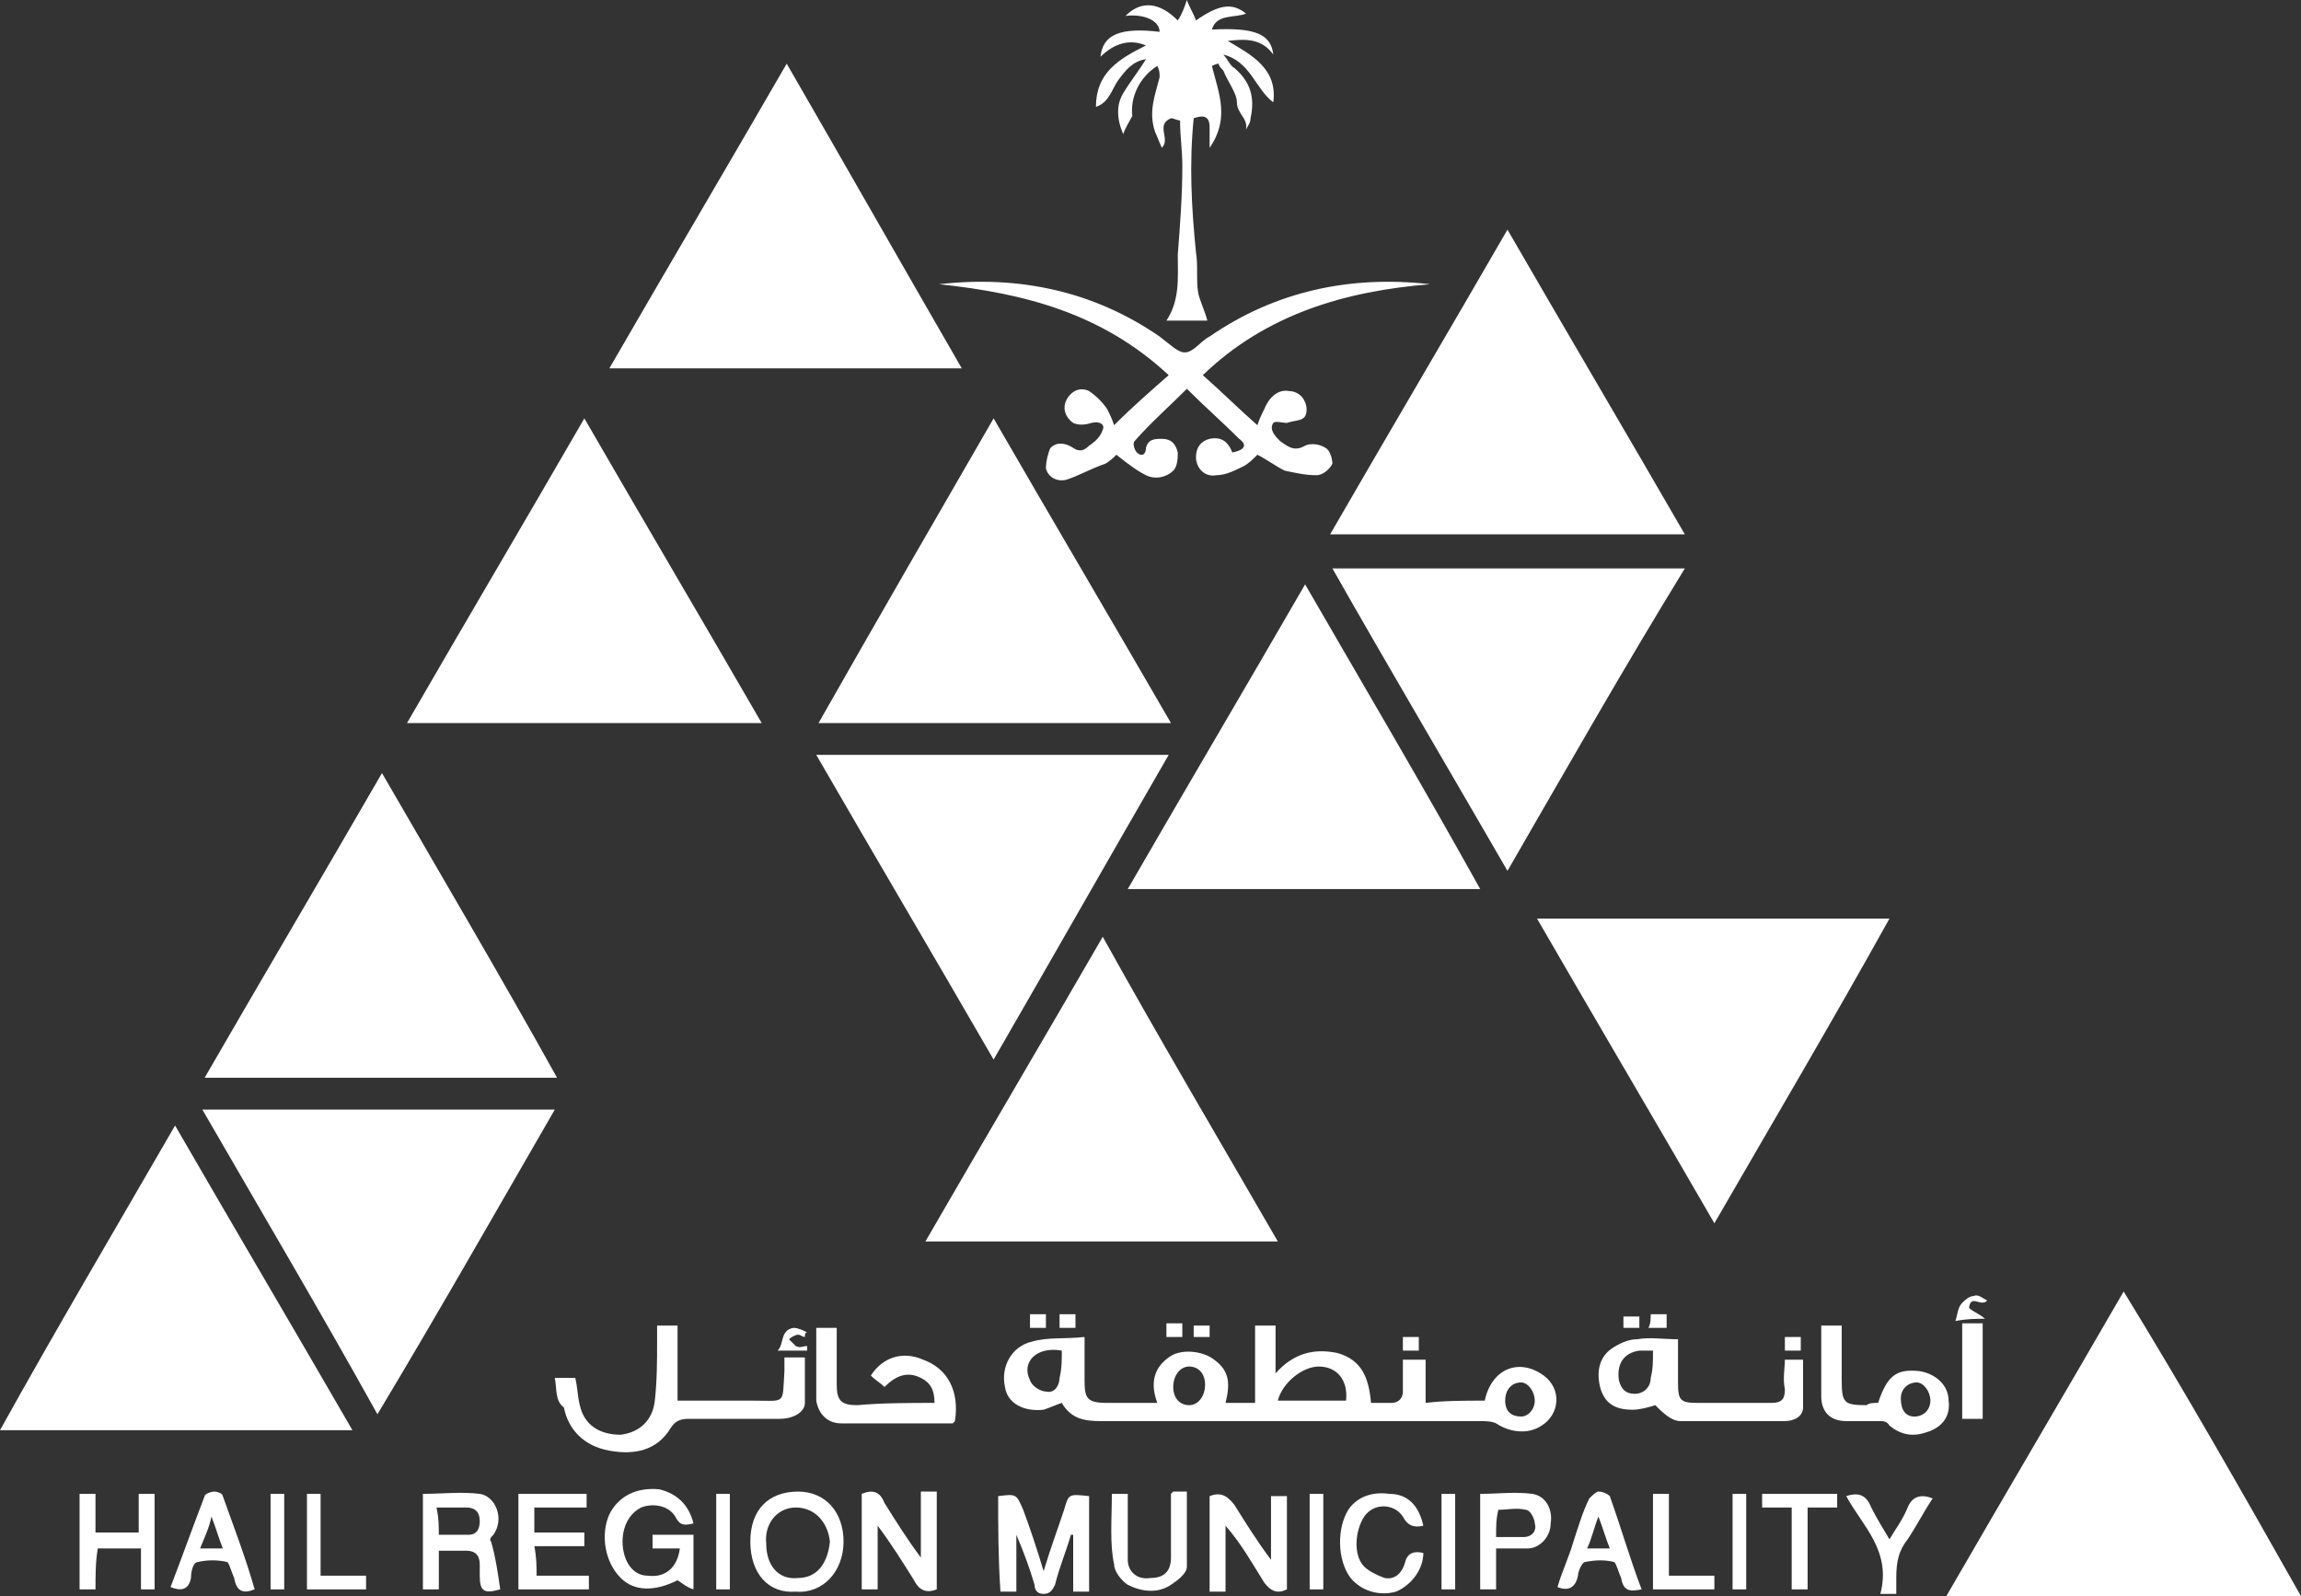 <?xml version="1.0" encoding="UTF-8" standalone="no"?>
<!-- Generator: Adobe Illustrator 27.1.1, SVG Export Plug-In . SVG Version: 6.00 Build 0)  -->

<svg
   version="1.1"
   id="Layer_1"
   x="0px"
   y="0px"
   viewBox="0 0 101.2 70.2"
   enable-background="new 0 0 126 89"
   xml:space="preserve"
   sodipodi:docname="c14c669ae93663d4cab69cb6aa078ba3.svg"
   width="101.2"
   height="70.2"
   xmlns:inkscape="http://www.inkscape.org/namespaces/inkscape"
   xmlns:sodipodi="http://sodipodi.sourceforge.net/DTD/sodipodi-0.dtd"
   xmlns="http://www.w3.org/2000/svg"
   xmlns:svg="http://www.w3.org/2000/svg"><rect x="0" y="0" width="101.2" height="70.2" fill="#333333" stroke="none"/><defs
   id="defs113" /><sodipodi:namedview
   id="namedview111"
   pagecolor="#ffffff"
   bordercolor="#666666"
   borderopacity="1.0"
   inkscape:pageshadow="2"
   inkscape:pageopacity="0.0"
   inkscape:pagecheckerboard="0" />
<g
   id="g108"
   transform="translate(-12.4,-9.5)">
	<path
   fill="#ffffff"
   d="m 62,48.6 c 2.6,-4.5 5.2,-8.9 7.8,-13.4 2.6,4.5 5.2,8.9 7.7,13.4 -5.1,0 -10.2,0 -15.5,0 z"
   id="path2" />
	<path
   fill="#ffffff"
   d="m 30.3,41.3 c 2.6,-4.5 5.2,-8.9 7.8,-13.4 2.6,4.5 5.2,8.9 7.8,13.4 -5.2,0 -10.4,0 -15.6,0 z"
   id="path4" />
	<path
   fill="#ffffff"
   d="m 56.1,27.9 c 2.6,4.5 5.2,8.9 7.8,13.4 -5.2,0 -10.3,0 -15.5,0 2.5,-4.4 5.1,-8.9 7.7,-13.4 z"
   id="path6" />
	<path
   fill="#ffffff"
   d="m 113.6,79.7 c -5.2,0 -10.4,0 -15.6,0 2.6,-4.5 5.2,-8.9 7.8,-13.4 2.7,4.4 5.2,8.8 7.8,13.4 z"
   id="path8" />
	<path
   fill="#ffffff"
   d="m 21.3,58.3 c 5.2,0 10.3,0 15.5,0 -2.6,4.5 -5.1,8.9 -7.8,13.4 -2.5,-4.5 -5.1,-8.9 -7.7,-13.4 z"
   id="path10" />
	<path
   fill="#ffffff"
   d="m 70.9,33 c 2.6,-4.5 5.2,-8.9 7.8,-13.4 2.6,4.5 5.2,8.9 7.8,13.4 -5.3,0 -10.4,0 -15.6,0 z"
   id="path12" />
	<path
   fill="#ffffff"
   d="m 54.7,25.7 c -5.2,0 -10.3,0 -15.5,0 2.6,-4.5 5.2,-8.9 7.8,-13.4 2.6,4.5 5.1,8.9 7.7,13.4 z"
   id="path14" />
	<path
   fill="#ffffff"
   d="m 68.6,64.1 c -5.2,0 -10.3,0 -15.5,0 2.6,-4.5 5.2,-8.9 7.8,-13.4 2.5,4.5 5.1,8.9 7.7,13.4 z"
   id="path16" />
	<path
   fill="#ffffff"
   d="m 20.1,59 c 2.6,4.5 5.2,8.9 7.8,13.4 -5.2,0 -10.3,0 -15.5,0 2.5,-4.5 5.1,-8.9 7.7,-13.4 z"
   id="path18" />
	<path
   fill="#ffffff"
   d="M 78.7,47.8 C 76.1,43.3 73.5,38.9 71,34.5 c 5.2,0 10.3,0 15.5,0 -2.7,4.4 -5.2,8.8 -7.8,13.3 z"
   id="path20" />
	<path
   fill="#ffffff"
   d="m 21.4,56.9 c 2.6,-4.5 5.2,-8.9 7.8,-13.4 2.6,4.5 5.2,8.9 7.7,13.4 -5.2,0 -10.3,0 -15.5,0 z"
   id="path22" />
	<path
   fill="#ffffff"
   d="M 87.8,63.3 C 85.2,58.8 82.6,54.4 80,49.9 c 5.2,0 10.3,0 15.5,0 -2.5,4.5 -5.1,8.9 -7.7,13.4 z"
   id="path24" />
	<path
   fill="#ffffff"
   d="m 48.3,42.7 c 5.2,0 10.3,0 15.5,0 -2.6,4.5 -5.1,8.9 -7.7,13.4 -2.6,-4.5 -5.2,-8.9 -7.8,-13.4 z"
   id="path26" />
	<path
   fill="#ffffff"
   d="m 64.6,26.6 c -0.8,0.8 -1.6,1.5 -2.3,2.3 -0.1,0.1 0,0.4 0.1,0.5 0.2,0.2 0.4,0.1 0.4,-0.2 0.1,-0.4 0.4,-0.4 0.7,-0.4 0.4,0 0.6,0.2 0.7,0.6 0,0.2 0,0.6 -0.2,0.8 -0.3,0.3 -0.8,0.4 -1.2,0.2 -0.4,-0.2 -0.8,-0.5 -1.3,-0.9 -0.1,0.1 -0.3,0.3 -0.5,0.4 -0.6,0.2 -1.1,0.5 -1.7,0.7 -0.4,0.1 -0.8,-0.1 -0.9,-0.5 0,-0.3 0.1,-0.7 0.2,-0.9 0.3,-0.3 0.7,-0.2 1,0 0.3,0.2 0.5,0.1 0.7,-0.1 0.3,-0.2 0.5,-0.4 0.6,-0.7 0.1,-0.2 -0.1,-0.4 -0.5,-0.3 -0.3,0.1 -0.6,0.1 -0.8,0 -0.3,-0.2 -0.5,-0.6 -0.3,-1 0.2,-0.4 0.6,-0.6 1,-0.4 0.3,0.2 0.6,0.5 0.8,0.8 0.1,0.2 0.2,0.4 0.3,0.7 0.8,-0.8 1.6,-1.5 2.4,-2.2 -2.9,-2.7 -6.3,-3.6 -10.1,-4 3.5,-0.4 6.8,0.3 9.7,2.3 0.4,0.3 0.8,0.7 1.1,0.7 0.4,0 0.7,-0.5 1.1,-0.7 2.9,-2 6.2,-2.7 9.7,-2.3 -3.7,0.3 -7.2,1.3 -10,4 0.8,0.7 1.6,1.5 2.4,2.2 0.1,-0.3 0.2,-0.5 0.3,-0.7 0.2,-0.5 0.6,-0.9 1.1,-0.8 0.3,0 0.6,0.2 0.7,0.5 0.1,0.2 0.1,0.6 -0.1,0.7 -0.1,0.1 -0.4,0.1 -0.7,0.2 0,0 0,0 0,0 -0.2,0 -0.5,-0.1 -0.6,0 -0.2,0.3 0.1,0.6 0.3,0.8 0.3,0.2 0.6,0.5 1.1,0.2 0.2,-0.1 0.6,-0.1 0.9,0.1 0.2,0.1 0.3,0.5 0.3,0.7 -0.1,0.2 -0.4,0.5 -0.7,0.5 -0.5,0 -0.9,-0.1 -1.4,-0.2 -0.4,-0.2 -0.8,-0.5 -1.2,-0.7 -0.2,0.2 -0.4,0.4 -0.6,0.5 -0.4,0.2 -0.8,0.4 -1.2,0.4 -0.5,0.1 -0.9,-0.3 -0.9,-0.8 0,-0.4 0.2,-0.7 0.6,-0.8 0.5,-0.1 0.8,0.1 1,0.6 0.5,-0.1 0.7,-0.3 0.3,-0.6 -0.7,-0.7 -1.5,-1.4 -2.3,-2.2 z"
   id="path28" />
	<path
   fill="#ffffff"
   d="m 77.7,71.1 c 0.3,-1.4 1.5,-1.9 2.6,-1.1 0.8,0.6 0.7,1.7 -0.1,2.2 -0.6,0.4 -1.4,0.3 -2,-0.1 C 78,72 77.7,72 77.5,72 c -5.6,0 -11.1,0 -16.7,0 -0.7,0 -1.3,-0.1 -1.7,-0.8 -0.3,0.1 -0.5,0.2 -0.8,0.3 -0.9,0.1 -1.6,-0.3 -1.7,-1 -0.2,-0.9 0.3,-1.8 1.2,-2 0.7,-0.2 1.4,-0.1 2.3,-0.2 0,0.7 0,1.3 0,1.9 0,0.8 0.1,1 1,1 0.7,0 1.5,0 2.2,0 -0.3,-0.8 -0.2,-1.5 0.5,-2 0.5,-0.4 1.5,-0.3 2,0.1 0.7,0.5 0.7,1.1 0.5,1.9 0.4,0 0.8,0 1.3,0 0,-1.1 0,-2.3 0,-3.4 0.3,0 0.6,0 0.9,0 0,0.7 0,1.3 0,2.1 0.8,-0.9 1.7,-1.1 2.7,-0.9 1.1,0.3 1.4,1.1 1.5,2.2 0.3,0 0.6,0 0.9,0 0.3,0 0.5,-0.2 0.5,-0.5 0,-0.5 0,-0.9 0,-1.4 0.4,0 0.6,0 1,0 0,0.6 0,1.2 0,1.9 0.8,-0.1 1.7,-0.1 2.6,-0.1 z m -6.1,0 c 0.1,-0.9 -0.4,-1.5 -1.2,-1.5 -0.7,0 -1.6,0.7 -1.8,1.5 1,0 2,0 3,0 z M 59.1,68.9 c -1.1,-0.2 -1.8,0.5 -1.4,1.3 0.1,0.3 0.5,0.5 0.7,0.5 0.4,0.1 0.6,-0.3 0.6,-0.6 0.1,-0.4 0.1,-0.8 0.1,-1.2 z m 5.6,2.4 c 0.4,0 0.7,-0.4 0.7,-0.9 0,-0.5 -0.3,-0.8 -0.7,-0.8 -0.4,0 -0.7,0.4 -0.7,0.9 0,0.5 0.3,0.8 0.7,0.8 z m 15.2,-0.2 c 0,-0.4 -0.3,-0.8 -0.6,-0.8 -0.4,0 -0.7,0.3 -0.7,0.8 0,0.5 0.3,0.7 0.7,0.7 0.3,0 0.6,-0.3 0.6,-0.7 z"
   id="path30" />
	<path
   fill="#ffffff"
   d="m 68.4,14 c -0.8,-0.6 -1,-1.8 -2.2,-2.1 0.2,0.2 0.3,0.5 0.5,0.6 0.7,0.6 0.9,1.3 0.7,2.2 0,0.2 -0.1,0.3 -0.2,0.5 0.1,-0.5 -0.4,-0.7 -0.4,-1.2 0,-0.4 -0.4,-0.9 -0.6,-1.4 -0.1,-0.1 -0.2,-0.2 -0.2,-0.3 -0.1,0 -0.3,0.1 -0.3,0.1 0.3,1.2 0.8,2.3 -0.1,3.6 0,-0.4 0,-0.6 0,-0.9 0,-0.6 -0.4,-0.5 -0.7,-0.4 -0.2,2 -0.1,3.9 0.1,5.9 0.1,0.6 0,1.2 0.1,1.8 0.1,0.4 0.3,0.8 0.4,1.2 -0.6,0 -1.2,0 -1.8,0 0.6,-0.9 0.5,-1.9 0.5,-2.9 0.1,-1.3 0.2,-2.6 0.2,-3.9 0,-0.7 -0.1,-1.3 -0.1,-2 -0.1,0 -0.3,-0.1 -0.4,-0.1 -0.7,0.3 0,0.9 -0.4,1.3 -0.1,-0.2 -0.2,-0.5 -0.3,-0.7 -0.3,-0.9 0,-1.6 0.2,-2.4 0,-0.2 0,-0.3 -0.1,-0.5 -0.8,0.5 -1.2,1.4 -1.1,2.2 -0.1,0.2 -0.3,0.5 -0.4,0.8 -0.3,-0.7 -0.3,-1.3 0,-1.8 0.3,-0.5 0.7,-1 1,-1.5 -0.6,0.1 -0.9,0.5 -1.2,0.9 -0.3,0.4 -0.4,1 -1,1.2 0,-1.5 1,-2.1 2.2,-2.7 -0.7,-0.3 -1.4,-0.1 -2,0.5 0.1,-1 0.9,-1.3 2.6,-1.1 0,-0.5 -0.7,-0.8 -1.5,-0.7 0.7,-0.7 1.5,-0.6 2.3,0.2 0.2,-0.3 0.3,-0.6 0.4,-0.9 0.1,0.3 0.3,0.6 0.4,0.9 1,-0.7 1.6,-0.8 2.2,-0.3 -0.5,0.2 -1.3,0 -1.5,0.7 1.9,-0.1 2.6,0.2 2.7,1.1 -0.5,-0.7 -1.2,-0.7 -2,-0.6 1,0.6 2.2,1.2 2,2.7 z"
   id="path32" />
	<path
   fill="#ffffff"
   d="m 36.8,70.1 c 0.4,0 0.6,0 0.9,0 0.1,0.4 0.1,0.8 0.2,1.2 0.2,0.9 0.9,1.3 1.8,1.3 0.8,-0.1 1.4,-0.6 1.5,-1.5 0.1,-0.9 0.1,-1.8 0.1,-2.6 0,-0.2 0,-0.4 0,-0.7 0.3,0 0.5,0 0.9,0 0,1.1 0,2.2 0,3.3 1.2,0 2.3,0 3.3,0 1.5,0 1.3,0.2 1.4,-1.3 0,-0.2 0,-0.4 0,-0.6 0.3,0 0.6,0 0.9,0 0,0.7 0,1.3 0,2 0,0.4 -0.5,0.7 -1.1,0.7 -1.3,0 -2.7,0 -4,0 -0.4,0 -0.6,0.1 -0.8,0.4 -0.6,1 -1.6,1.2 -2.7,1 -1.1,-0.2 -1.8,-0.9 -2,-1.9 -0.4,-0.3 -0.3,-0.8 -0.4,-1.3 z"
   id="path34" />
	<path
   fill="#ffffff"
   d="m 90.9,69.3 c 0.3,0 0.6,0 0.8,0 0,0.7 0,1.4 0,2.1 0,0.4 -0.4,0.6 -0.8,0.6 -1.5,0 -3,0 -4.6,0 -0.4,0 -0.8,-0.4 -1.1,-0.7 -0.3,0.1 -0.7,0.2 -1,0.2 -0.8,0 -1.2,-0.3 -1.4,-0.9 -0.2,-0.7 -0.1,-1.4 0.5,-1.8 0.3,-0.2 0.7,-0.4 1.1,-0.4 0.6,-0.1 1.1,0 1.8,0 0,0.6 0,1.3 0,1.9 0,0.8 0.1,0.9 0.9,0.9 1.1,0 2.2,0 3.2,0 0.5,0 0.6,-0.2 0.6,-0.6 -0.1,-0.5 0,-0.9 0,-1.3 z m -5.8,-0.4 c -0.2,0 -0.4,0 -0.6,0 -0.7,0.1 -1,0.6 -0.9,1.3 0.1,0.4 0.3,0.6 0.7,0.6 0.4,0 0.7,-0.3 0.7,-0.7 0.1,-0.4 0.1,-0.7 0.1,-1.2 z"
   id="path36" />
	<path
   fill="#ffffff"
   d="m 53.5,71.2 c 0,-0.6 -0.2,-0.9 -0.6,-1.1 -0.6,-0.3 -1.1,-0.1 -1.6,0.4 -0.2,-0.2 -0.4,-0.3 -0.6,-0.5 0.5,-0.8 1.4,-1.1 2.3,-0.7 1.1,0.4 1.6,1.4 1.4,2.7 0,0 -0.1,0.1 -0.1,0.1 -1.6,0 -3.3,0 -4.9,0 -0.6,0 -1,-0.4 -1.1,-1 0,-1.1 0,-2.1 0,-3.2 0.3,0 0.6,0 0.9,0 0,0.9 0,1.7 0,2.5 0,0.7 0.2,0.9 0.9,0.9 1.1,-0.1 2.3,-0.1 3.4,-0.1 z"
   id="path38" />
	<path
   fill="#ffffff"
   d="m 56.3,75.3 c 0.8,-0.1 0.8,-0.1 1.1,0.6 0.3,0.8 0.6,1.7 0.9,2.7 0.3,-1 0.6,-1.8 0.9,-2.7 0.2,-0.7 0.2,-0.7 1.1,-0.6 0,1.4 0,2.8 0,4.2 -0.2,0 -0.4,0 -0.7,0 0,-0.8 0,-1.7 0,-2.5 0,0 -0.1,0 -0.1,0 -0.2,0.7 -0.5,1.4 -0.7,2.2 -0.1,0.2 -0.2,0.4 -0.5,0.4 -0.3,0 -0.4,-0.2 -0.4,-0.4 -0.2,-0.7 -0.5,-1.5 -0.8,-2.2 0,0.8 0,1.6 0,2.5 -0.3,0 -0.5,0 -0.7,0 -0.1,-1.5 -0.1,-2.9 -0.1,-4.2 z"
   id="path40" />
	<path
   fill="#ffffff"
   d="m 95,71.2 c 0.4,-1.2 0.8,-1.5 1.8,-1.4 0.7,0.1 1.3,0.6 1.3,1.3 0.1,0.7 -0.3,1.2 -1,1.4 C 96.5,72.7 96,72.6 95.5,72.2 95.4,72 95.2,72 95.1,72 c -0.5,0 -1,0 -1.5,0 -0.7,0 -1.1,-0.4 -1.1,-1.1 0,-1 0,-2.1 0,-3.1 0.3,0 0.6,0 0.9,0 0,0.8 0,1.6 0,2.4 0,1 0.1,1.1 1.1,1.1 0.1,-0.1 0.3,-0.1 0.5,-0.1 z m 1.7,-0.9 c -0.4,0 -0.7,0.3 -0.7,0.7 0,0.5 0.2,0.8 0.6,0.8 0.4,0 0.7,-0.3 0.7,-0.7 0,-0.4 -0.3,-0.8 -0.6,-0.8 z"
   id="path42" />
	<path
   fill="#ffffff"
   d="m 42.9,76.5 c -0.4,0.1 -0.6,0.1 -0.8,-0.3 -0.3,-0.5 -1,-0.6 -1.5,-0.4 -0.6,0.3 -0.9,1 -0.8,1.8 0.1,0.7 0.5,1.2 1.1,1.2 0.8,0.1 1.3,-0.4 1.4,-1.2 -0.4,0 -0.8,0 -1.2,0 0,-0.2 0,-0.4 0,-0.6 0.6,0 1.2,0 1.8,0 0,0.8 0,1.5 0,2.4 -0.3,-0.1 -0.4,-0.2 -0.7,-0.4 -1,0.5 -1.9,0.5 -2.5,-0.1 -0.7,-0.7 -0.9,-1.9 -0.5,-2.8 0.4,-0.8 1.2,-1.2 2.2,-1.1 0.8,0.2 1.3,0.7 1.5,1.5 z"
   id="path44" />
	<path
   fill="#ffffff"
   d="m 53.6,79.4 c -0.5,0.2 -0.8,0 -1,-0.4 -0.5,-0.8 -1,-1.6 -1.6,-2.4 0,0.9 0,1.9 0,2.8 -0.2,0 -0.4,0 -0.7,0 0,-1.4 0,-2.8 0,-4.2 0.5,-0.2 0.8,-0.1 1,0.4 0.5,0.8 1,1.6 1.6,2.4 0,-0.9 0,-1.9 0,-2.9 0.3,0 0.5,0 0.7,0 0,1.5 0,2.9 0,4.3 z"
   id="path46" />
	<path
   fill="#ffffff"
   d="m 65.6,75.3 c 0.5,-0.2 0.8,0 1.1,0.4 0.5,0.8 1,1.6 1.6,2.4 0,-0.9 0,-1.9 0,-2.8 0.3,0 0.5,0 0.7,0 0,1.4 0,2.8 0,4.1 -0.4,0.2 -0.7,0.1 -1,-0.3 -0.5,-0.8 -1,-1.7 -1.7,-2.5 0,0.9 0,1.9 0,2.9 -0.3,0 -0.5,0 -0.7,0 0,-1.5 0,-2.9 0,-4.2 z"
   id="path48" />
	<path
   fill="#ffffff"
   d="m 34.4,79.4 c -0.7,0.2 -0.9,0.1 -0.9,-0.6 0,-0.2 0,-0.3 0,-0.5 0,-0.4 -0.2,-0.6 -0.6,-0.6 -0.4,0 -0.7,0 -1.2,0 0,0.6 0,1.1 0,1.7 -0.3,0 -0.5,0 -0.7,0 0,-1.4 0,-2.8 0,-4.2 0.8,0 1.7,-0.1 2.5,0 0.7,0.1 1.1,1.1 0.6,1.8 -0.1,0.1 -0.2,0.2 -0.1,0.3 0.2,0.7 0.3,1.4 0.4,2.1 z M 31.7,77 c 0.5,0 0.9,0 1.3,0 0.4,0 0.5,-0.3 0.5,-0.6 0,-0.4 -0.2,-0.6 -0.6,-0.6 -0.4,0 -0.9,0 -1.3,0 0.1,0.5 0.1,0.8 0.1,1.2 z"
   id="path50" />
	<path
   fill="#ffffff"
   d="m 45.4,77.3 c 0,-1.4 0.8,-2.2 2.1,-2.2 1.2,0 2,0.9 2,2.2 0,1.3 -0.9,2.3 -2.1,2.2 -1.2,0.1 -2,-0.8 -2,-2.2 z m 2,-1.5 c -0.8,0 -1.4,0.7 -1.3,1.6 0,0.9 0.5,1.6 1.4,1.5 0.8,0 1.3,-0.6 1.4,-1.6 -0.1,-0.9 -0.7,-1.5 -1.5,-1.5 z"
   id="path52" />
	<path
   fill="#ffffff"
   d="m 36,78.8 c 0.8,0 1.6,0 2.3,0 0,0.2 0,0.4 0,0.6 -1,0 -2,0 -3.1,0 0,-1.4 0,-2.8 0,-4.2 1,0 1.9,0 3,0 0,0.2 0,0.4 0,0.6 -0.7,0 -1.5,0 -2.3,0 0,0.4 0,0.7 0,1.1 0.7,0 1.4,0 2.2,0 0,0.2 0,0.4 0,0.6 -0.7,0 -1.4,0 -2.2,0 0.1,0.5 0.1,0.9 0.1,1.3 z"
   id="path54" />
	<path
   fill="#ffffff"
   d="m 16.6,79.4 c -0.3,0 -0.5,0 -0.7,0 0,-1.4 0,-2.8 0,-4.2 0.2,0 0.4,0 0.7,0 0,0.6 0,1.1 0,1.7 0.7,0 1.3,0 1.9,0 0,-0.6 0,-1.1 0,-1.7 0.2,0 0.4,0 0.7,0 0,1.4 0,2.8 0,4.2 -0.2,0 -0.4,0 -0.6,0 0,-0.6 0,-1.2 0,-1.8 -0.7,0 -1.3,0 -1.9,0 -0.1,0.6 -0.1,1.2 -0.1,1.8 z"
   id="path56" />
	<path
   fill="#ffffff"
   d="m 61.3,75.2 c 0.2,0 0.4,0 0.7,0 0,0.3 0,0.6 0,0.9 0,0.7 0,1.3 0,2 0,0.5 0.4,0.9 1,0.8 0.6,0 0.9,-0.3 0.9,-0.9 0,-0.9 0,-1.9 0,-2.8 0,0 0,0 0.1,-0.1 0.2,0 0.4,0 0.6,0 0,1.1 0,2.2 0,3.3 0,0.3 -0.4,0.6 -0.7,0.8 -0.6,0.4 -1.3,0.3 -1.9,0 -0.3,-0.2 -0.6,-0.6 -0.6,-0.9 -0.2,-0.9 -0.1,-2 -0.1,-3.1 z"
   id="path58" />
	<path
   fill="#ffffff"
   d="m 84.6,79.4 c -0.5,0.1 -0.8,0.1 -0.9,-0.5 -0.1,-0.2 -0.2,-0.6 -0.3,-0.7 -0.4,-0.1 -0.8,-0.1 -1.3,0 -0.1,0 -0.3,0.4 -0.3,0.6 -0.1,0.5 -0.4,0.7 -0.9,0.5 0.2,-0.7 0.5,-1.3 0.7,-2 0.2,-0.6 0.4,-1.3 0.7,-1.9 0.1,-0.1 0.3,-0.3 0.4,-0.3 0.2,0 0.4,0.1 0.5,0.2 0.5,1.4 0.9,2.8 1.4,4.1 z m -1.4,-1.8 c -0.2,-0.5 -0.3,-0.9 -0.5,-1.4 -0.2,0.5 -0.3,1 -0.5,1.4 0.4,0 0.6,0 1,0 z"
   id="path60" />
	<path
   fill="#ffffff"
   d="m 23.6,79.4 c -0.5,0.2 -0.8,0.1 -0.9,-0.5 -0.1,-0.2 -0.2,-0.6 -0.3,-0.7 -0.4,-0.1 -0.9,-0.1 -1.3,0 -0.2,0 -0.3,0.4 -0.3,0.7 -0.1,0.5 -0.4,0.6 -0.9,0.4 0.5,-1.3 1,-2.7 1.5,-4 0,-0.1 0.3,-0.2 0.4,-0.2 0.2,0 0.4,0.1 0.4,0.2 0.5,1.4 1,2.7 1.4,4.1 z m -2.4,-1.8 c 0.4,0 0.6,0 1,0 -0.2,-0.5 -0.3,-0.9 -0.5,-1.4 -0.1,0.5 -0.3,0.9 -0.5,1.4 z"
   id="path62" />
	<path
   fill="#ffffff"
   d="m 75,76.6 c -0.4,0.1 -0.7,0 -0.9,-0.4 -0.4,-0.6 -1.3,-0.6 -1.7,0 -0.4,0.6 -0.5,1.7 0,2.2 0.2,0.2 0.6,0.4 0.9,0.5 0.5,0.1 0.8,-0.3 0.9,-0.7 0.1,-0.4 0.4,-0.5 0.8,-0.4 0,0.7 -0.5,1.4 -1.2,1.7 -0.7,0.2 -1.5,0 -2,-0.6 -0.6,-0.8 -0.6,-2.2 -0.1,-3 0.4,-0.6 1.1,-0.8 1.8,-0.7 0.8,0 1.3,0.5 1.5,1.4 z"
   id="path64" />
	<path
   fill="#ffffff"
   d="m 78.2,79.4 c -0.3,0 -0.5,0 -0.7,0 0,-1.4 0,-2.8 0,-4.2 0.8,0 1.5,-0.1 2.3,0 0.6,0.1 0.9,0.7 0.8,1.3 0,0.6 -0.5,1.1 -1,1.1 -0.2,0 -0.4,0 -0.7,0 -0.2,0 -0.4,0 -0.7,0 0,0.7 0,1.2 0,1.8 z m 0,-2.3 c 0.4,0 0.8,0 1.2,0 0.4,0 0.6,-0.3 0.5,-0.6 0,-0.2 -0.2,-0.6 -0.4,-0.6 -0.4,-0.1 -0.8,0 -1.2,0 -0.1,0.4 -0.1,0.7 -0.1,1.2 z"
   id="path66" />
	<path
   fill="#ffffff"
   d="m 93.6,75.3 c 0.6,-0.2 0.9,0 1.1,0.5 0.2,0.4 0.5,0.9 0.8,1.4 0.3,-0.5 0.6,-0.9 0.8,-1.4 0.2,-0.5 0.6,-0.6 1.1,-0.4 -0.4,0.6 -0.7,1.2 -1.1,1.8 -0.4,0.5 -0.5,1 -0.5,1.7 0,0.2 0,0.5 0,0.7 -0.2,0 -0.4,0 -0.7,0 0.5,-1.9 -0.8,-3 -1.5,-4.3 z"
   id="path68" />
	<path
   fill="#ffffff"
   d="m 85.1,79.4 c 0,-1.4 0,-2.8 0,-4.2 0.2,0 0.4,0 0.7,0 0,1.2 0,2.3 0,3.6 0.7,0 1.3,0 2,0 0,0.2 0,0.4 0,0.6 -0.9,0 -1.8,0 -2.7,0 z"
   id="path70" />
	<path
   fill="#ffffff"
   d="m 26.5,78.8 c 0.7,0 1.3,0 2,0 0,0.2 0,0.4 0,0.6 -0.9,0 -1.7,0 -2.6,0 0,-1.4 0,-2.8 0,-4.2 0.2,0 0.4,0 0.6,0 0,1.2 0,2.4 0,3.6 z"
   id="path72" />
	<path
   fill="#ffffff"
   d="m 89.9,75.2 c 1.1,0 2.2,0 3.3,0 0,0.2 0,0.4 0,0.6 -0.4,0 -0.8,0 -1.3,0 0,1.2 0,2.4 0,3.6 -0.3,0 -0.4,0 -0.7,0 0,-1.2 0,-2.4 0,-3.6 -0.5,0 -0.9,0 -1.3,0 0,-0.2 0,-0.4 0,-0.6 z"
   id="path74" />
	<path
   fill="#ffffff"
   d="m 99.6,67.7 c 0,1.4 0,2.8 0,4.2 -0.3,0 -0.6,0 -0.9,0 0,-1.4 0,-2.8 0,-4.2 0.3,0 0.6,0 0.9,0 z"
   id="path76" />
	<path
   fill="#ffffff"
   d="m 24.3,75.2 c 0.2,0 0.4,0 0.6,0 0,1.4 0,2.8 0,4.2 -0.2,0 -0.4,0 -0.6,0 0,-1.4 0,-2.7 0,-4.2 z"
   id="path78" />
	<path
   fill="#ffffff"
   d="m 89.2,79.4 c -0.2,0 -0.4,0 -0.6,0 0,-1.4 0,-2.8 0,-4.2 0.2,0 0.4,0 0.6,0 0,1.4 0,2.8 0,4.2 z"
   id="path80" />
	<path
   fill="#ffffff"
   d="m 70.6,79.4 c -0.2,0 -0.4,0 -0.6,0 0,-1.4 0,-2.8 0,-4.2 0.2,0 0.4,0 0.6,0 0,1.4 0,2.8 0,4.2 z"
   id="path82" />
	<path
   fill="#ffffff"
   d="m 43.9,75.2 c 0.2,0 0.4,0 0.6,0 0,1.4 0,2.8 0,4.2 -0.2,0 -0.4,0 -0.6,0 0,-1.4 0,-2.8 0,-4.2 z"
   id="path84" />
	<path
   fill="#ffffff"
   d="m 75.8,75.2 c 0.2,0 0.4,0 0.6,0 0,1.4 0,2.8 0,4.2 -0.2,0 -0.4,0 -0.6,0 0,-1.4 0,-2.8 0,-4.2 z"
   id="path86" />
	<path
   fill="#ffffff"
   d="m 47.8,68.3 c -0.1,0 -0.2,-0.1 -0.3,-0.1 -0.1,0 -0.3,0.1 -0.4,0.2 0.1,0.1 0.2,0.2 0.3,0.3 0.2,0.1 0.3,0 0.5,0 0,0.1 0,0.1 0,0.2 -0.4,0 -0.8,0 -1.3,0 0.3,-0.3 0.1,-0.9 0.7,-1 0.2,0 0.4,0.1 0.6,0.2 -0.1,0 -0.1,0.1 -0.1,0.2 z"
   id="path88" />
	<path
   fill="#ffffff"
   d="M 99.8,66.7 C 99.5,67 99.1,66.4 99,67 c 0,0.1 0.5,0.3 0.7,0.5 -0.4,0 -0.8,0 -1.3,0.1 0.1,-0.3 0.1,-0.6 0.3,-0.8 0.1,-0.1 0.3,-0.3 0.5,-0.3 0.2,-0.1 0.4,0.1 0.6,0.2 z"
   id="path90" />
	<path
   fill="#ffffff"
   d="m 74.1,68.9 c 0,-0.2 0,-0.4 0,-0.6 0.2,0 0.4,0 0.7,0 0,0.2 0,0.4 0,0.6 -0.2,0 -0.4,0 -0.7,0 z"
   id="path92" />
	<path
   fill="#ffffff"
   d="m 91.6,68.9 c -0.2,0 -0.4,0 -0.7,0 0,-0.2 0,-0.4 0,-0.6 0.2,0 0.4,0 0.7,0 0,0.2 0,0.4 0,0.6 z"
   id="path94" />
	<path
   fill="#ffffff"
   d="m 85,67.3 c 0.2,0 0.5,0 0.7,0 0,0.2 0,0.3 0,0.6 -0.3,0 -0.5,0 -0.8,0 C 85,67.7 85,67.5 85,67.3 Z"
   id="path96" />
	<path
   fill="#ffffff"
   d="m 64.9,68.3 c 0,-0.2 0,-0.4 0,-0.5 0.2,0 0.5,0 0.7,0 0,0.2 0,0.3 0,0.5 -0.2,0 -0.4,0 -0.7,0 z"
   id="path98" />
	<path
   fill="#ffffff"
   d="m 64.4,68.3 c -0.3,0 -0.5,0 -0.7,0 0,-0.2 0,-0.3 0,-0.6 0.2,0 0.4,0 0.7,0 0,0.2 0,0.4 0,0.6 z"
   id="path100" />
	<path
   fill="#ffffff"
   d="m 83.8,67.9 c 0,-0.2 0,-0.4 0,-0.5 0.2,0 0.5,0 0.7,0 0,0.2 0,0.3 0,0.5 -0.2,0 -0.4,0 -0.7,0 z"
   id="path102" />
	<path
   fill="#ffffff"
   d="m 59,67.9 c 0,-0.2 0,-0.4 0,-0.6 0.2,0 0.4,0 0.7,0 0,0.2 0,0.4 0,0.6 -0.2,0 -0.5,0 -0.7,0 z"
   id="path104" />
	<path
   fill="#ffffff"
   d="m 57.7,67.9 c 0,-0.2 0,-0.4 0,-0.6 0.2,0 0.5,0 0.7,0 0,0.2 0,0.3 0,0.6 -0.2,0 -0.4,0 -0.7,0 z"
   id="path106" />
</g>
</svg>
